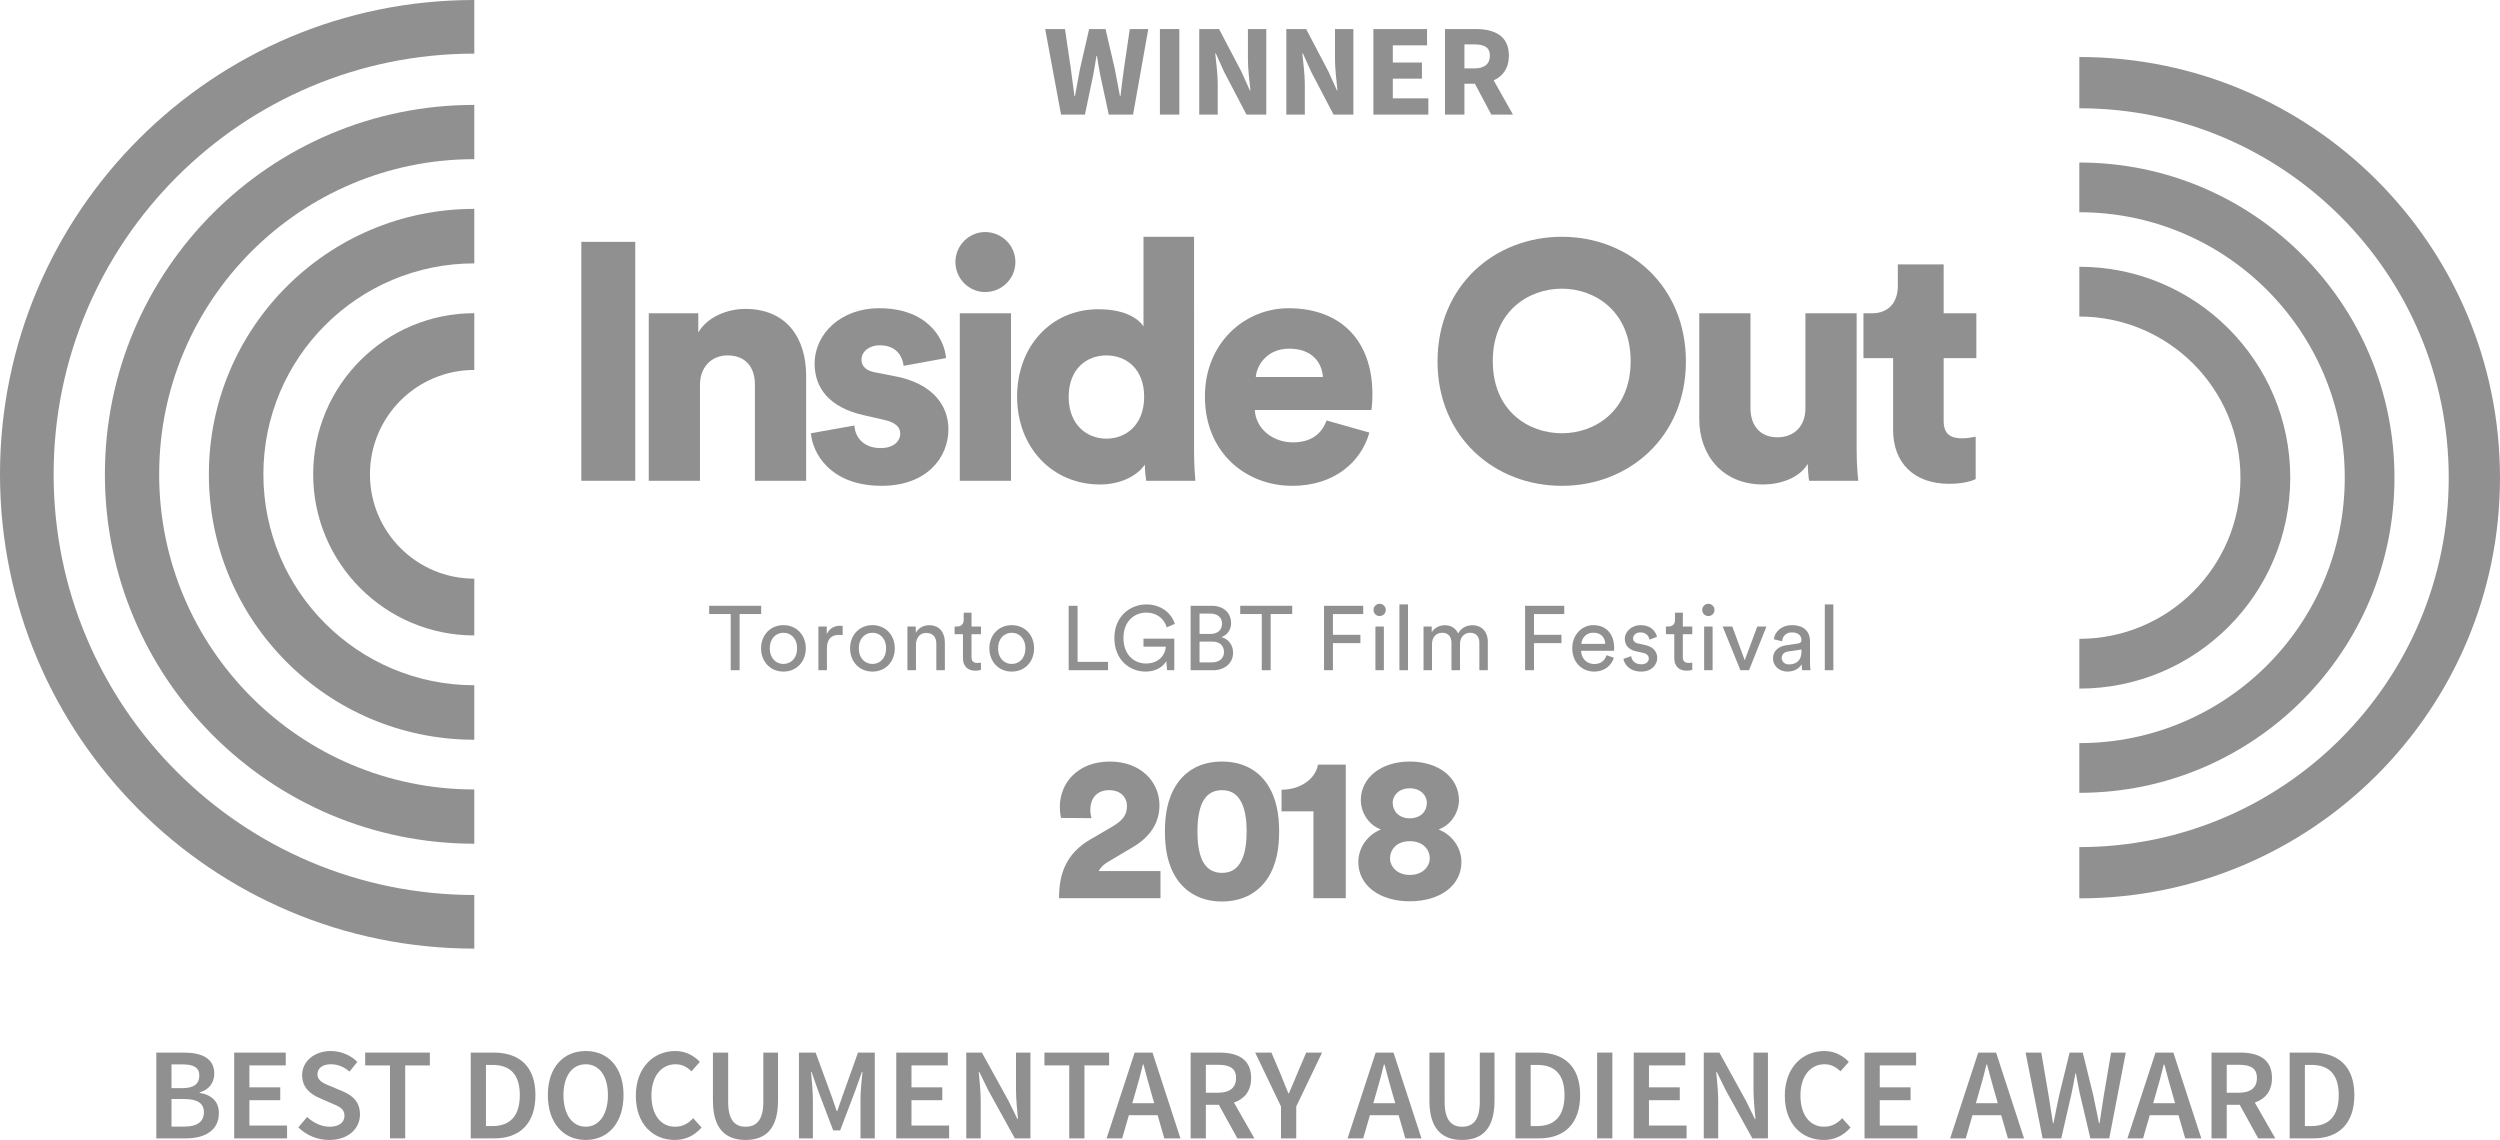 <?xml version="1.0" encoding="utf-8"?>
<!-- Generator: Adobe Illustrator 17.0.0, SVG Export Plug-In . SVG Version: 6.00 Build 0)  -->
<!DOCTYPE svg PUBLIC "-//W3C//DTD SVG 1.1//EN" "http://www.w3.org/Graphics/SVG/1.1/DTD/svg11.dtd">
<svg version="1.1" id="Layer_1" xmlns="http://www.w3.org/2000/svg" xmlns:xlink="http://www.w3.org/1999/xlink" x="0px" y="0px"
	 width="245.774px" height="112.069px" viewBox="0 0 245.774 112.069" enable-background="new 0 0 245.774 112.069"
	 xml:space="preserve">
<g>
	<g>
		<path fill="#909090" d="M57.15,47.265v-23.49h5.301v23.49H57.15z"/>
		<path fill="#909090" d="M68.815,47.265h-5.036V30.799h4.87v1.888c0.894-1.558,2.915-2.319,4.605-2.319
			c4.141,0,5.997,2.949,5.997,6.56v10.337h-5.037V37.79c0-1.624-0.861-2.85-2.683-2.85c-1.656,0-2.717,1.226-2.717,2.883
			L68.815,47.265L68.815,47.265z"/>
		<path fill="#909090" d="M83.995,41.831c0.066,1.126,0.861,2.219,2.584,2.219c1.291,0,1.922-0.696,1.922-1.424
			c0-0.596-0.398-1.093-1.624-1.359l-1.888-0.431c-3.512-0.762-4.904-2.75-4.904-5.069c0-3.015,2.651-5.467,6.328-5.467
			c4.771,0,6.429,2.982,6.594,4.904l-4.175,0.762c-0.132-1.093-0.828-2.021-2.352-2.021c-0.96,0-1.789,0.563-1.789,1.424
			c0,0.696,0.563,1.093,1.291,1.226l2.187,0.431c3.414,0.696,5.07,2.75,5.07,5.169c0,2.816-2.155,5.566-6.561,5.566
			c-5.169,0-6.825-3.347-6.958-5.169L83.995,41.831z"/>
		<path fill="#909090" d="M96.842,22.813c1.656,0,2.982,1.326,2.982,2.949c0,1.624-1.326,2.95-2.982,2.95
			c-1.59,0-2.915-1.326-2.915-2.95C93.927,24.139,95.252,22.813,96.842,22.813z M94.357,47.265V30.799h5.036v16.466H94.357z"/>
		<path fill="#909090" d="M117.387,44.316c0,1.491,0.099,2.584,0.131,2.949h-4.836c-0.034-0.199-0.133-0.928-0.133-1.59
			c-0.763,1.126-2.419,1.954-4.406,1.954c-4.638,0-8.151-3.578-8.151-8.647c0-4.904,3.313-8.581,7.985-8.581
			c2.816,0,4.041,1.06,4.439,1.69v-8.814h4.971V44.316z M108.772,43.124c1.955,0,3.71-1.392,3.71-4.109
			c0-2.75-1.755-4.075-3.71-4.075s-3.71,1.326-3.71,4.075C105.061,41.732,106.817,43.124,108.772,43.124z"/>
		<path fill="#909090" d="M134.623,42.527c-0.795,2.85-3.412,5.235-7.588,5.235c-4.538,0-8.581-3.247-8.581-8.78
			c0-5.301,3.942-8.68,8.217-8.68c5.102,0,8.25,3.147,8.25,8.448c0,0.696-0.067,1.458-0.101,1.558h-11.462
			c0.099,1.855,1.788,3.181,3.743,3.181c1.822,0,2.849-0.861,3.313-2.154L134.623,42.527z M130.052,37.06
			c-0.067-1.259-0.928-2.783-3.313-2.783c-2.12,0-3.182,1.558-3.28,2.783H130.052z"/>
		<path fill="#909090" d="M153.549,23.277c6.593,0,12.192,4.804,12.192,12.259c0,7.422-5.599,12.226-12.192,12.226
			c-6.628,0-12.226-4.805-12.226-12.226C141.323,28.081,146.922,23.277,153.549,23.277z M153.549,42.593
			c3.246,0,6.759-2.187,6.759-7.091c0-4.903-3.512-7.123-6.759-7.123c-3.28,0-6.793,2.22-6.793,7.123
			C146.756,40.406,150.269,42.593,153.549,42.593z"/>
		<path fill="#909090" d="M177.721,45.608c-0.861,1.424-2.75,2.021-4.406,2.021c-4.009,0-6.262-2.915-6.262-6.427V30.799h5.036
			v9.343c0,1.59,0.861,2.849,2.651,2.849c1.691,0,2.75-1.159,2.75-2.816v-9.376h5.036v13.518c0,1.491,0.133,2.683,0.165,2.949
			h-4.836C177.788,46.966,177.721,46.039,177.721,45.608z"/>
		<path fill="#909090" d="M191.08,30.799h3.214v4.406h-3.214v6.163c0,1.358,0.728,1.723,1.822,1.723c0.531,0,1.027-0.1,1.326-0.166
			V47.1c-0.198,0.099-1.027,0.464-2.617,0.464c-3.414,0-5.5-2.022-5.5-5.301v-7.057h-2.915V30.8h0.827
			c1.723,0,2.552-1.16,2.552-2.684v-2.12h4.505L191.08,30.799L191.08,30.799z"/>
	</g>
	<path fill="#909090" d="M5.272,46.629c0-22.841,18.516-41.356,41.356-41.356V0C20.876,0,0,20.876,0,46.629
		s20.876,46.629,46.629,46.629v-5.272C23.788,87.985,5.272,69.469,5.272,46.629z"/>
	<path fill="#909090" d="M240.734,46.96c0,20.057-16.26,36.317-36.317,36.317v5.04c22.84,0,41.356-18.516,41.356-41.356
		S227.258,5.604,204.418,5.604v5.04C224.475,10.644,240.734,26.903,240.734,46.96z"/>
	<path fill="#909090" d="M15.647,46.629c0-17.111,13.871-30.982,30.982-30.982v-5.335c-20.057,0-36.317,16.26-36.317,36.317
		s16.26,36.317,36.317,36.317v-5.335C29.518,77.611,15.647,63.74,15.647,46.629z"/>
	<path fill="#909090" d="M230.512,46.96c0,14.412-11.683,26.095-26.095,26.095v4.887c17.111,0,30.982-13.871,30.982-30.982
		s-13.871-30.982-30.982-30.982v4.887C218.829,20.865,230.512,32.549,230.512,46.96z"/>
	<path fill="#909090" d="M25.893,46.629c0-11.452,9.284-20.736,20.736-20.736v-5.359c-14.412,0-26.095,11.683-26.095,26.095
		s11.683,26.095,26.095,26.095v-5.359C35.177,67.365,25.893,58.081,25.893,46.629z"/>
	<path fill="#909090" d="M220.259,46.96c0,8.749-7.092,15.841-15.841,15.841v4.895c11.452,0,20.736-9.284,20.736-20.736
		s-9.284-20.736-20.736-20.736v4.895C213.166,31.119,220.259,38.212,220.259,46.96z"/>
	<path fill="#909090" d="M36.37,46.629c0-5.666,4.593-10.259,10.259-10.259v-5.582c-8.749,0-15.841,7.092-15.841,15.841
		S37.88,62.47,46.629,62.47v-5.582C40.963,56.888,36.37,52.295,36.37,46.629z"/>
	<g>
		<g>
			<path fill="#909090" d="M72.712,60.366v5.523h-0.875v-5.523h-2.119v-0.813h5.112v0.813H72.712z"/>
			<path fill="#909090" d="M79.219,63.736c0,1.313-0.912,2.288-2.199,2.288c-1.287,0-2.199-0.975-2.199-2.288
				c0-1.306,0.912-2.279,2.199-2.279C78.307,61.458,79.219,62.431,79.219,63.736z M78.361,63.736c0-0.993-0.626-1.529-1.341-1.529
				c-0.715,0-1.341,0.536-1.341,1.529c0,1,0.626,1.536,1.341,1.536S78.361,64.736,78.361,63.736z"/>
			<path fill="#909090" d="M82.842,62.44c-0.125-0.018-0.25-0.027-0.366-0.027c-0.706,0-1.18,0.376-1.18,1.324v2.153h-0.84v-4.298
				h0.822v0.75c0.313-0.66,0.849-0.822,1.287-0.822c0.116,0,0.233,0.018,0.277,0.027C82.842,61.547,82.842,62.44,82.842,62.44z"/>
			<path fill="#909090" d="M87.968,63.736c0,1.313-0.911,2.288-2.198,2.288c-1.287,0-2.198-0.975-2.198-2.288
				c0-1.306,0.911-2.279,2.198-2.279C87.057,61.458,87.968,62.431,87.968,63.736z M87.111,63.736c0-0.993-0.626-1.529-1.341-1.529
				c-0.715,0-1.34,0.536-1.34,1.529c0,1,0.625,1.536,1.34,1.536C86.486,65.272,87.111,64.736,87.111,63.736z"/>
			<path fill="#909090" d="M90.047,65.889h-0.84v-4.298h0.822v0.617c0.313-0.536,0.822-0.743,1.322-0.743
				c1.027,0,1.538,0.743,1.538,1.7v2.725h-0.84v-2.583c0-0.599-0.252-1.081-1.002-1.081c-0.662,0-1,0.527-1,1.18
				C90.047,63.406,90.047,65.889,90.047,65.889z"/>
			<path fill="#909090" d="M95.51,61.591h0.928v0.759H95.51v2.236c0,0.392,0.16,0.588,0.597,0.588c0.108,0,0.261-0.016,0.331-0.034
				v0.714c-0.07,0.027-0.286,0.081-0.572,0.081c-0.732,0-1.198-0.448-1.198-1.225v-2.36h-0.822v-0.759h0.234
				c0.464,0,0.66-0.286,0.66-0.662v-0.696h0.77C95.51,60.233,95.51,61.591,95.51,61.591z"/>
			<path fill="#909090" d="M101.662,63.736c0,1.313-0.91,2.288-2.198,2.288c-1.286,0-2.198-0.975-2.198-2.288
				c0-1.306,0.912-2.279,2.198-2.279C100.752,61.458,101.662,62.431,101.662,63.736z M100.804,63.736
				c0-0.993-0.624-1.529-1.34-1.529c-0.714,0-1.34,0.536-1.34,1.529c0,1,0.626,1.536,1.34,1.536
				C100.18,65.272,100.804,64.736,100.804,63.736z"/>
			<path fill="#909090" d="M105.06,65.889v-6.336h0.876v5.514h2.995v0.822H105.06z"/>
			<path fill="#909090" d="M114.737,65.889l-0.079-0.894c-0.277,0.5-0.966,1.029-2.029,1.029c-1.592,0-3.074-1.162-3.074-3.307
				c0-2.144,1.572-3.297,3.137-3.297c1.376,0,2.439,0.768,2.806,1.912l-0.795,0.34c-0.286-0.912-1.029-1.448-2.011-1.448
				c-1.135,0-2.245,0.813-2.245,2.493c0,1.68,1.074,2.511,2.209,2.511c1.412,0,1.921-1,1.957-1.653h-2.198v-0.786h3.029v3.101
				L114.737,65.889L114.737,65.889z"/>
			<path fill="#909090" d="M119.115,59.553c1.207,0,1.912,0.716,1.912,1.716c0,0.68-0.392,1.162-0.946,1.367
				c0.723,0.18,1.144,0.822,1.144,1.529c0,1.002-0.797,1.725-1.959,1.725h-2.216v-6.336L119.115,59.553L119.115,59.553z
				 M119.016,62.323c0.707,0,1.126-0.419,1.126-1.009c0-0.599-0.437-0.993-1.162-0.993h-1.054v2.002H119.016z M119.142,65.121
				c0.705,0,1.189-0.394,1.189-1.011c0-0.608-0.385-1.036-1.153-1.036h-1.252v2.047H119.142z"/>
			<path fill="#909090" d="M124.919,60.366v5.523h-0.876v-5.523h-2.117v-0.813h5.111v0.813H124.919z"/>
			<path fill="#909090" d="M130.165,65.889v-6.336h3.852v0.813h-2.977v2.038h2.7v0.822h-2.7v2.664L130.165,65.889L130.165,65.889z"
				/>
			<path fill="#909090" d="M135.627,59.357c0.34,0,0.608,0.268,0.608,0.608c0,0.331-0.268,0.599-0.608,0.599
				c-0.331,0-0.599-0.268-0.599-0.599C135.028,59.625,135.296,59.357,135.627,59.357z M135.217,65.889v-4.298h0.831v4.298H135.217z"
				/>
			<path fill="#909090" d="M137.577,65.889V59.42h0.842v6.469H137.577z"/>
			<path fill="#909090" d="M139.947,65.889v-4.298h0.806v0.572c0.268-0.473,0.804-0.698,1.304-0.698
				c0.536,0,1.054,0.261,1.288,0.815c0.338-0.617,0.894-0.815,1.439-0.815c0.75,0,1.482,0.511,1.482,1.637v2.788h-0.831v-2.7
				c0-0.563-0.277-0.982-0.912-0.982c-0.588,0-0.991,0.464-0.991,1.081v2.601h-0.84v-2.7c0-0.554-0.268-0.982-0.912-0.982
				c-0.599,0-1,0.446-1,1.09v2.592L139.947,65.889L139.947,65.889z"/>
			<path fill="#909090" d="M149.931,65.889v-6.336h3.852v0.813h-2.977v2.038h2.7v0.822h-2.7v2.664L149.931,65.889L149.931,65.889z"
				/>
			<path fill="#909090" d="M158.661,64.664c-0.241,0.761-0.928,1.36-1.93,1.36c-1.153,0-2.162-0.842-2.162-2.297
				c0-1.351,0.973-2.27,2.056-2.27c1.322,0,2.063,0.91,2.063,2.252c0,0.106-0.009,0.214-0.018,0.268h-3.234
				c0.018,0.768,0.572,1.304,1.295,1.304c0.698,0,1.047-0.385,1.207-0.867L158.661,64.664z M157.812,63.298
				c-0.018-0.617-0.419-1.099-1.178-1.099c-0.707,0-1.137,0.545-1.171,1.099H157.812z"/>
			<path fill="#909090" d="M160.36,64.504c0.054,0.446,0.394,0.804,1.002,0.804c0.473,0,0.732-0.268,0.732-0.572
				c0-0.268-0.196-0.473-0.554-0.554l-0.732-0.16c-0.671-0.144-1.074-0.599-1.074-1.207c0-0.734,0.689-1.358,1.529-1.358
				c1.18,0,1.547,0.768,1.635,1.151l-0.741,0.277c-0.036-0.223-0.214-0.714-0.894-0.714c-0.428,0-0.714,0.277-0.714,0.572
				c0,0.259,0.16,0.446,0.491,0.518l0.696,0.153c0.779,0.169,1.189,0.642,1.189,1.277c0,0.608-0.509,1.333-1.572,1.333
				c-1.18,0-1.68-0.761-1.752-1.252L160.36,64.504z"/>
			<path fill="#909090" d="M165.439,61.591h0.928v0.759h-0.928v2.236c0,0.392,0.16,0.588,0.597,0.588
				c0.108,0,0.261-0.016,0.331-0.034v0.714c-0.07,0.027-0.286,0.081-0.572,0.081c-0.732,0-1.198-0.448-1.198-1.225v-2.36h-0.822
				v-0.759h0.234c0.464,0,0.66-0.286,0.66-0.662v-0.696h0.77L165.439,61.591L165.439,61.591z"/>
			<path fill="#909090" d="M167.944,59.357c0.34,0,0.608,0.268,0.608,0.608c0,0.331-0.268,0.599-0.608,0.599
				c-0.331,0-0.599-0.268-0.599-0.599C167.346,59.625,167.613,59.357,167.944,59.357z M167.533,65.889v-4.298h0.833v4.298H167.533z"
				/>
			<path fill="#909090" d="M171.946,65.889h-0.849l-1.743-4.298h0.946l1.225,3.315l1.234-3.315h0.903L171.946,65.889z"/>
			<path fill="#909090" d="M175.608,63.432l1.162-0.171c0.259-0.036,0.331-0.169,0.331-0.322c0-0.419-0.277-0.768-0.93-0.768
				c-0.59,0-0.921,0.367-0.975,0.867l-0.804-0.187c0.09-0.822,0.831-1.394,1.761-1.394c1.286,0,1.788,0.732,1.788,1.572v2.153
				c0,0.376,0.036,0.599,0.054,0.707h-0.824c-0.018-0.108-0.043-0.268-0.043-0.581c-0.189,0.304-0.617,0.716-1.387,0.716
				c-0.876,0-1.439-0.608-1.439-1.288C174.302,63.968,174.865,63.539,175.608,63.432z M177.101,64.048v-0.196l-1.315,0.196
				c-0.358,0.054-0.626,0.261-0.626,0.644c0,0.322,0.268,0.626,0.698,0.626C176.547,65.317,177.101,64.986,177.101,64.048z"/>
			<path fill="#909090" d="M179.396,65.889V59.42h0.84v6.469H179.396z"/>
		</g>
	</g>
	<g>
		<g>
			<path fill="#909090" d="M104.315,80.411c-0.061-0.162-0.122-0.688-0.122-1.093c0-2.347,1.761-4.451,4.917-4.451
				c3.014,0,4.876,1.962,4.876,4.309c0,1.7-0.91,3.096-2.59,4.088l-2.488,1.477c-0.384,0.243-0.708,0.505-0.89,0.89h6.07v2.671
				h-9.975c0-2.408,0.689-4.39,3.096-5.787l2.145-1.254c1.032-0.607,1.437-1.153,1.437-2.023c0-0.829-0.587-1.558-1.761-1.558
				c-1.234,0-1.842,0.849-1.842,1.942c0,0.263,0.041,0.546,0.122,0.809L104.315,80.411z"/>
			<path fill="#909090" d="M115.676,77.114c0.87-1.316,2.327-2.246,4.451-2.246c2.145,0,3.602,0.931,4.471,2.246
				c0.911,1.376,1.154,3.014,1.154,4.633s-0.243,3.257-1.154,4.633c-0.87,1.295-2.326,2.246-4.471,2.246
				c-2.124,0-3.581-0.951-4.451-2.246c-0.91-1.376-1.153-3.014-1.153-4.633C114.523,80.128,114.766,78.49,115.676,77.114z
				 M118.205,84.599c0.365,0.728,0.951,1.214,1.923,1.214c0.991,0,1.558-0.486,1.923-1.214c0.384-0.768,0.505-1.8,0.505-2.852
				c0-1.052-0.121-2.084-0.505-2.852c-0.365-0.728-0.932-1.214-1.923-1.214c-0.971,0-1.558,0.486-1.923,1.214
				c-0.363,0.768-0.486,1.8-0.486,2.852C117.719,82.799,117.842,83.831,118.205,84.599z"/>
			<path fill="#909090" d="M129.125,88.302v-8.538h-3.137v-2.125c1.962-0.02,3.359-1.133,3.581-2.468h2.732v13.131
				C132.301,88.302,129.125,88.302,129.125,88.302z"/>
			<path fill="#909090" d="M133.537,84.741c0-1.356,0.85-2.651,2.226-3.197c-1.355-0.486-1.983-1.841-1.983-2.873
				c0-2.205,1.983-3.804,4.816-3.804c2.853,0,4.835,1.599,4.835,3.804c0,1.032-0.647,2.388-2.003,2.873
				c1.376,0.546,2.245,1.841,2.245,3.197c0,2.307-2.084,3.865-5.078,3.865C135.622,88.606,133.537,87.048,133.537,84.741z
				 M140.559,84.377c0-0.809-0.608-1.679-1.963-1.679c-1.335,0-1.942,0.87-1.942,1.679c0,0.789,0.668,1.639,1.942,1.639
				C139.89,86.016,140.559,85.166,140.559,84.377z M140.274,78.914c0-0.688-0.586-1.416-1.679-1.416s-1.679,0.728-1.679,1.416
				c0,0.79,0.546,1.518,1.679,1.538C139.749,80.432,140.274,79.704,140.274,78.914z"/>
		</g>
	</g>
</g>
<g>
	<path fill="#909090" d="M15.365,103.479h2.696c1.728,0,3.005,0.529,3.005,2.075c0,0.8-0.451,1.574-1.444,1.833v0.05
		c1.212,0.207,1.896,0.865,1.896,2c0,1.691-1.38,2.477-3.237,2.477h-2.915v-8.435H15.365z M17.919,106.974
		c1.187,0,1.677-0.451,1.677-1.237c0-0.775-0.542-1.097-1.638-1.097h-1.096v2.334H17.919z M18.125,110.754
		c1.238,0,1.922-0.466,1.922-1.419c0-0.878-0.671-1.291-1.922-1.291h-1.264v2.71H18.125z"/>
	<path fill="#909090" d="M23.023,103.479h5.069v1.263h-3.573v2.155h3.031v1.264h-3.031v2.489h3.702v1.264h-5.199L23.023,103.479
		L23.023,103.479z"/>
	<path fill="#909090" d="M30.191,109.812c0.606,0.568,1.419,0.955,2.206,0.955c0.942,0,1.47-0.426,1.47-1.084
		c0-0.696-0.542-0.915-1.316-1.237l-1.148-0.504c-0.838-0.349-1.702-1.005-1.702-2.245c0-1.342,1.186-2.372,2.825-2.372
		c0.993,0,1.948,0.412,2.605,1.07l-0.773,0.955c-0.529-0.453-1.11-0.723-1.832-0.723c-0.799,0-1.316,0.374-1.316,0.993
		c0,0.658,0.645,0.903,1.342,1.187l1.135,0.477c1.006,0.426,1.702,1.058,1.702,2.284c0,1.367-1.135,2.502-3.031,2.502
		c-1.135,0-2.231-0.451-3.03-1.237L30.191,109.812z"/>
	<path fill="#909090" d="M38.339,104.742h-2.438v-1.263h6.359v1.263h-2.425v7.172H38.34v-7.172H38.339z"/>
	<path fill="#909090" d="M46.278,103.479h2.245c2.58,0,4.115,1.392,4.115,4.178c0,2.8-1.535,4.257-4.038,4.257h-2.322V103.479z
		 M48.419,110.702c1.703,0,2.683-0.968,2.683-3.045c0-2.063-0.98-2.966-2.683-2.966h-0.645v6.011H48.419z"/>
	<path fill="#909090" d="M53.858,107.657c0-2.721,1.522-4.333,3.728-4.333c2.192,0,3.714,1.611,3.714,4.333
		c0,2.736-1.522,4.412-3.714,4.412C55.381,112.069,53.858,110.393,53.858,107.657z M59.766,107.657c0-1.883-0.864-3.03-2.18-3.03
		c-1.329,0-2.193,1.147-2.193,3.03c0,1.897,0.864,3.11,2.193,3.11C58.902,110.767,59.766,109.554,59.766,107.657z"/>
	<path fill="#909090" d="M66.404,103.324c1.031,0,1.87,0.502,2.399,1.07l-0.826,0.928c-0.439-0.426-0.916-0.696-1.561-0.696
		c-1.379,0-2.373,1.16-2.373,3.057c0,1.921,0.915,3.083,2.322,3.083c0.748,0,1.303-0.309,1.78-0.838l0.826,0.915
		c-0.683,0.786-1.56,1.225-2.631,1.225c-2.141,0-3.831-1.549-3.831-4.347C62.508,104.961,64.236,103.324,66.404,103.324z"/>
	<path fill="#909090" d="M70.089,103.479h1.496v4.849c0,1.833,0.696,2.439,1.715,2.439c1.032,0,1.742-0.606,1.742-2.439v-4.849
		h1.444v4.734c0,2.773-1.238,3.856-3.186,3.856c-1.96,0-3.211-1.083-3.211-3.856V103.479z"/>
	<path fill="#909090" d="M78.545,103.479h1.638l1.522,4.153l0.555,1.599h0.052l0.554-1.599l1.484-4.153h1.651v8.435h-1.406v-3.856
		c0-0.788,0.117-1.91,0.194-2.683h-0.052l-0.683,1.921l-1.458,3.833h-0.683l-1.458-3.833l-0.671-1.921h-0.051
		c0.065,0.773,0.181,1.896,0.181,2.683v3.856h-1.368v-8.435H78.545z"/>
	<path fill="#909090" d="M88.111,103.479h5.069v1.263h-3.573v2.155h3.031v1.264h-3.031v2.489h3.702v1.264H88.11L88.111,103.479
		L88.111,103.479z"/>
	<path fill="#909090" d="M94.994,103.479h1.535l2.619,4.746l0.877,1.793h0.052c-0.077-0.865-0.194-1.935-0.194-2.878v-3.662h1.419
		v8.435h-1.535l-2.618-4.746l-0.878-1.793H96.22c0.077,0.89,0.193,1.908,0.193,2.851v3.689h-1.419V103.479z"/>
	<path fill="#909090" d="M105.116,104.742h-2.438v-1.263h6.359v1.263h-2.425v7.172h-1.495L105.116,104.742L105.116,104.742z"/>
	<path fill="#909090" d="M113.805,109.632h-2.825l-0.657,2.282h-1.535l2.76-8.435h1.754l2.747,8.435h-1.586L113.805,109.632z
		 M113.47,108.457l-0.297-1.032c-0.257-0.89-0.515-1.858-0.761-2.786h-0.051c-0.232,0.942-0.478,1.896-0.748,2.786l-0.297,1.032
		H113.47z"/>
	<path fill="#909090" d="M121.644,111.914l-1.819-3.302h-1.277v3.302h-1.496v-8.435h2.838c1.754,0,3.109,0.619,3.109,2.502
		c0,1.29-0.671,2.063-1.69,2.412l2.012,3.521H121.644z M118.548,107.425h1.187c1.161,0,1.78-0.489,1.78-1.444
		c0-0.968-0.619-1.302-1.78-1.302h-1.187V107.425z"/>
	<path fill="#909090" d="M125.935,108.779l-2.541-5.3h1.6l0.915,2.153c0.246,0.633,0.491,1.212,0.748,1.858h0.052
		c0.272-0.646,0.541-1.225,0.788-1.858l0.915-2.153h1.561l-2.541,5.3v3.135h-1.496v-3.135H125.935z"/>
	<path fill="#909090" d="M137.499,109.632h-2.824l-0.658,2.282h-1.536l2.761-8.435h1.754l2.748,8.435h-1.586L137.499,109.632z
		 M137.165,108.457l-0.297-1.032c-0.259-0.89-0.516-1.858-0.761-2.786h-0.052c-0.232,0.942-0.477,1.896-0.748,2.786l-0.297,1.032
		H137.165z"/>
	<path fill="#909090" d="M140.526,103.479h1.496v4.849c0,1.833,0.698,2.439,1.716,2.439c1.032,0,1.741-0.606,1.741-2.439v-4.849
		h1.446v4.734c0,2.773-1.239,3.856-3.187,3.856c-1.96,0-3.212-1.083-3.212-3.856V103.479z"/>
	<path fill="#909090" d="M148.983,103.479h2.245c2.579,0,4.115,1.392,4.115,4.178c0,2.8-1.536,4.257-4.038,4.257h-2.322V103.479z
		 M151.125,110.702c1.701,0,2.682-0.968,2.682-3.045c0-2.063-0.98-2.966-2.682-2.966h-0.646v6.011H151.125z"/>
	<path fill="#909090" d="M157.015,103.479h1.496v8.435h-1.496V103.479z"/>
	<path fill="#909090" d="M160.612,103.479h5.07v1.263h-3.574v2.155h3.03v1.264h-3.03v2.489h3.701v1.264h-5.198L160.612,103.479
		L160.612,103.479z"/>
	<path fill="#909090" d="M167.497,103.479h1.536l2.617,4.746l0.878,1.793h0.052c-0.077-0.865-0.194-1.935-0.194-2.878v-3.662h1.419
		v8.435h-1.534l-2.619-4.746l-0.878-1.793h-0.052c0.077,0.89,0.194,1.908,0.194,2.851v3.689h-1.419V103.479z"/>
	<path fill="#909090" d="M179.36,103.324c1.032,0,1.87,0.502,2.399,1.07l-0.826,0.928c-0.439-0.426-0.915-0.696-1.561-0.696
		c-1.379,0-2.372,1.16-2.372,3.057c0,1.921,0.915,3.083,2.32,3.083c0.748,0,1.304-0.309,1.781-0.838l0.826,0.915
		c-0.683,0.786-1.561,1.225-2.631,1.225c-2.14,0-3.831-1.549-3.831-4.347C175.464,104.961,177.193,103.324,179.36,103.324z"/>
	<path fill="#909090" d="M183.302,103.479h5.07v1.263h-3.574v2.155h3.03v1.264h-3.03v2.489h3.701v1.264h-5.198L183.302,103.479
		L183.302,103.479z"/>
	<path fill="#909090" d="M196.737,109.632h-2.824l-0.658,2.282h-1.536l2.761-8.435h1.754l2.748,8.435h-1.586L196.737,109.632z
		 M196.402,108.457l-0.297-1.032c-0.259-0.89-0.516-1.858-0.761-2.786h-0.052c-0.232,0.942-0.477,1.896-0.748,2.786l-0.297,1.032
		H196.402z"/>
	<path fill="#909090" d="M199.133,103.479h1.547l0.723,4.255c0.142,0.903,0.284,1.806,0.426,2.696h0.05
		c0.169-0.89,0.362-1.806,0.543-2.696l1.043-4.255h1.291l1.045,4.255c0.18,0.878,0.374,1.793,0.554,2.696h0.052
		c0.142-0.903,0.27-1.806,0.412-2.696l0.723-4.255h1.444l-1.626,8.435h-1.856l-1.045-4.437c-0.142-0.658-0.259-1.302-0.374-1.948
		h-0.052c-0.115,0.646-0.232,1.29-0.374,1.948l-1.018,4.437h-1.833L199.133,103.479z"/>
	<path fill="#909090" d="M214.166,109.632h-2.824l-0.658,2.282h-1.536l2.761-8.435h1.754l2.748,8.435h-1.586L214.166,109.632z
		 M213.832,108.457l-0.297-1.032c-0.259-0.89-0.516-1.858-0.761-2.786h-0.052c-0.232,0.942-0.477,1.896-0.748,2.786l-0.297,1.032
		H213.832z"/>
	<path fill="#909090" d="M222.004,111.914l-1.818-3.302h-1.277v3.302h-1.496v-8.435h2.838c1.754,0,3.108,0.619,3.108,2.502
		c0,1.29-0.671,2.063-1.689,2.412l2.013,3.521H222.004z M218.909,107.425h1.187c1.16,0,1.781-0.489,1.781-1.444
		c0-0.968-0.62-1.302-1.781-1.302h-1.187V107.425z"/>
	<path fill="#909090" d="M225.096,103.479h2.245c2.579,0,4.115,1.392,4.115,4.178c0,2.8-1.536,4.257-4.038,4.257h-2.322V103.479z
		 M227.238,110.702c1.701,0,2.682-0.968,2.682-3.045c0-2.063-0.98-2.966-2.682-2.966h-0.646v6.011H227.238z"/>
</g>
<g>
	<path fill="#909090" d="M102.75,2.856h1.948l0.581,3.934c0.116,0.877,0.232,1.767,0.348,2.657h0.052
		c0.155-0.89,0.322-1.781,0.49-2.657l0.903-3.934h1.612l0.915,3.934c0.167,0.851,0.335,1.754,0.503,2.657h0.052
		c0.103-0.904,0.219-1.793,0.335-2.657l0.58-3.934h1.819l-1.496,8.41h-2.387l-0.826-3.818c-0.129-0.645-0.245-1.328-0.335-1.948
		h-0.051c-0.103,0.62-0.207,1.303-0.335,1.948l-0.799,3.818h-2.348L102.75,2.856z"/>
	<path fill="#909090" d="M114.031,2.856h1.909v8.41h-1.909V2.856z"/>
	<path fill="#909090" d="M117.898,2.856h1.948l2.192,4.179l0.839,1.858h0.051c-0.09-0.89-0.245-2.077-0.245-3.07V2.856h1.805v8.41
		h-1.947l-2.193-4.192l-0.826-1.832h-0.051c0.09,0.929,0.245,2.051,0.245,3.045v2.979h-1.819L117.898,2.856L117.898,2.856z"/>
	<path fill="#909090" d="M126.458,2.856h1.948l2.192,4.179l0.838,1.858h0.052c-0.09-0.89-0.245-2.077-0.245-3.07V2.856h1.806v8.41
		h-1.948l-2.192-4.192l-0.826-1.832h-0.052c0.09,0.929,0.245,2.051,0.245,3.045v2.979h-1.818V2.856z"/>
	<path fill="#909090" d="M135.018,2.856h5.275v1.599h-3.365v1.691h2.863v1.586h-2.863v1.934h3.494v1.6h-5.405v-8.41H135.018z"/>
	<path fill="#909090" d="M146.611,11.266l-1.613-3.031h-1.031v3.031h-1.91v-8.41h3.03c1.781,0,3.252,0.619,3.252,2.619
		c0,1.238-0.606,2.025-1.496,2.424l1.896,3.367C148.739,11.266,146.611,11.266,146.611,11.266z M143.967,6.726h0.966
		c0.995,0,1.536-0.425,1.536-1.251s-0.541-1.11-1.536-1.11h-0.966V6.726z"/>
</g>
</svg>
